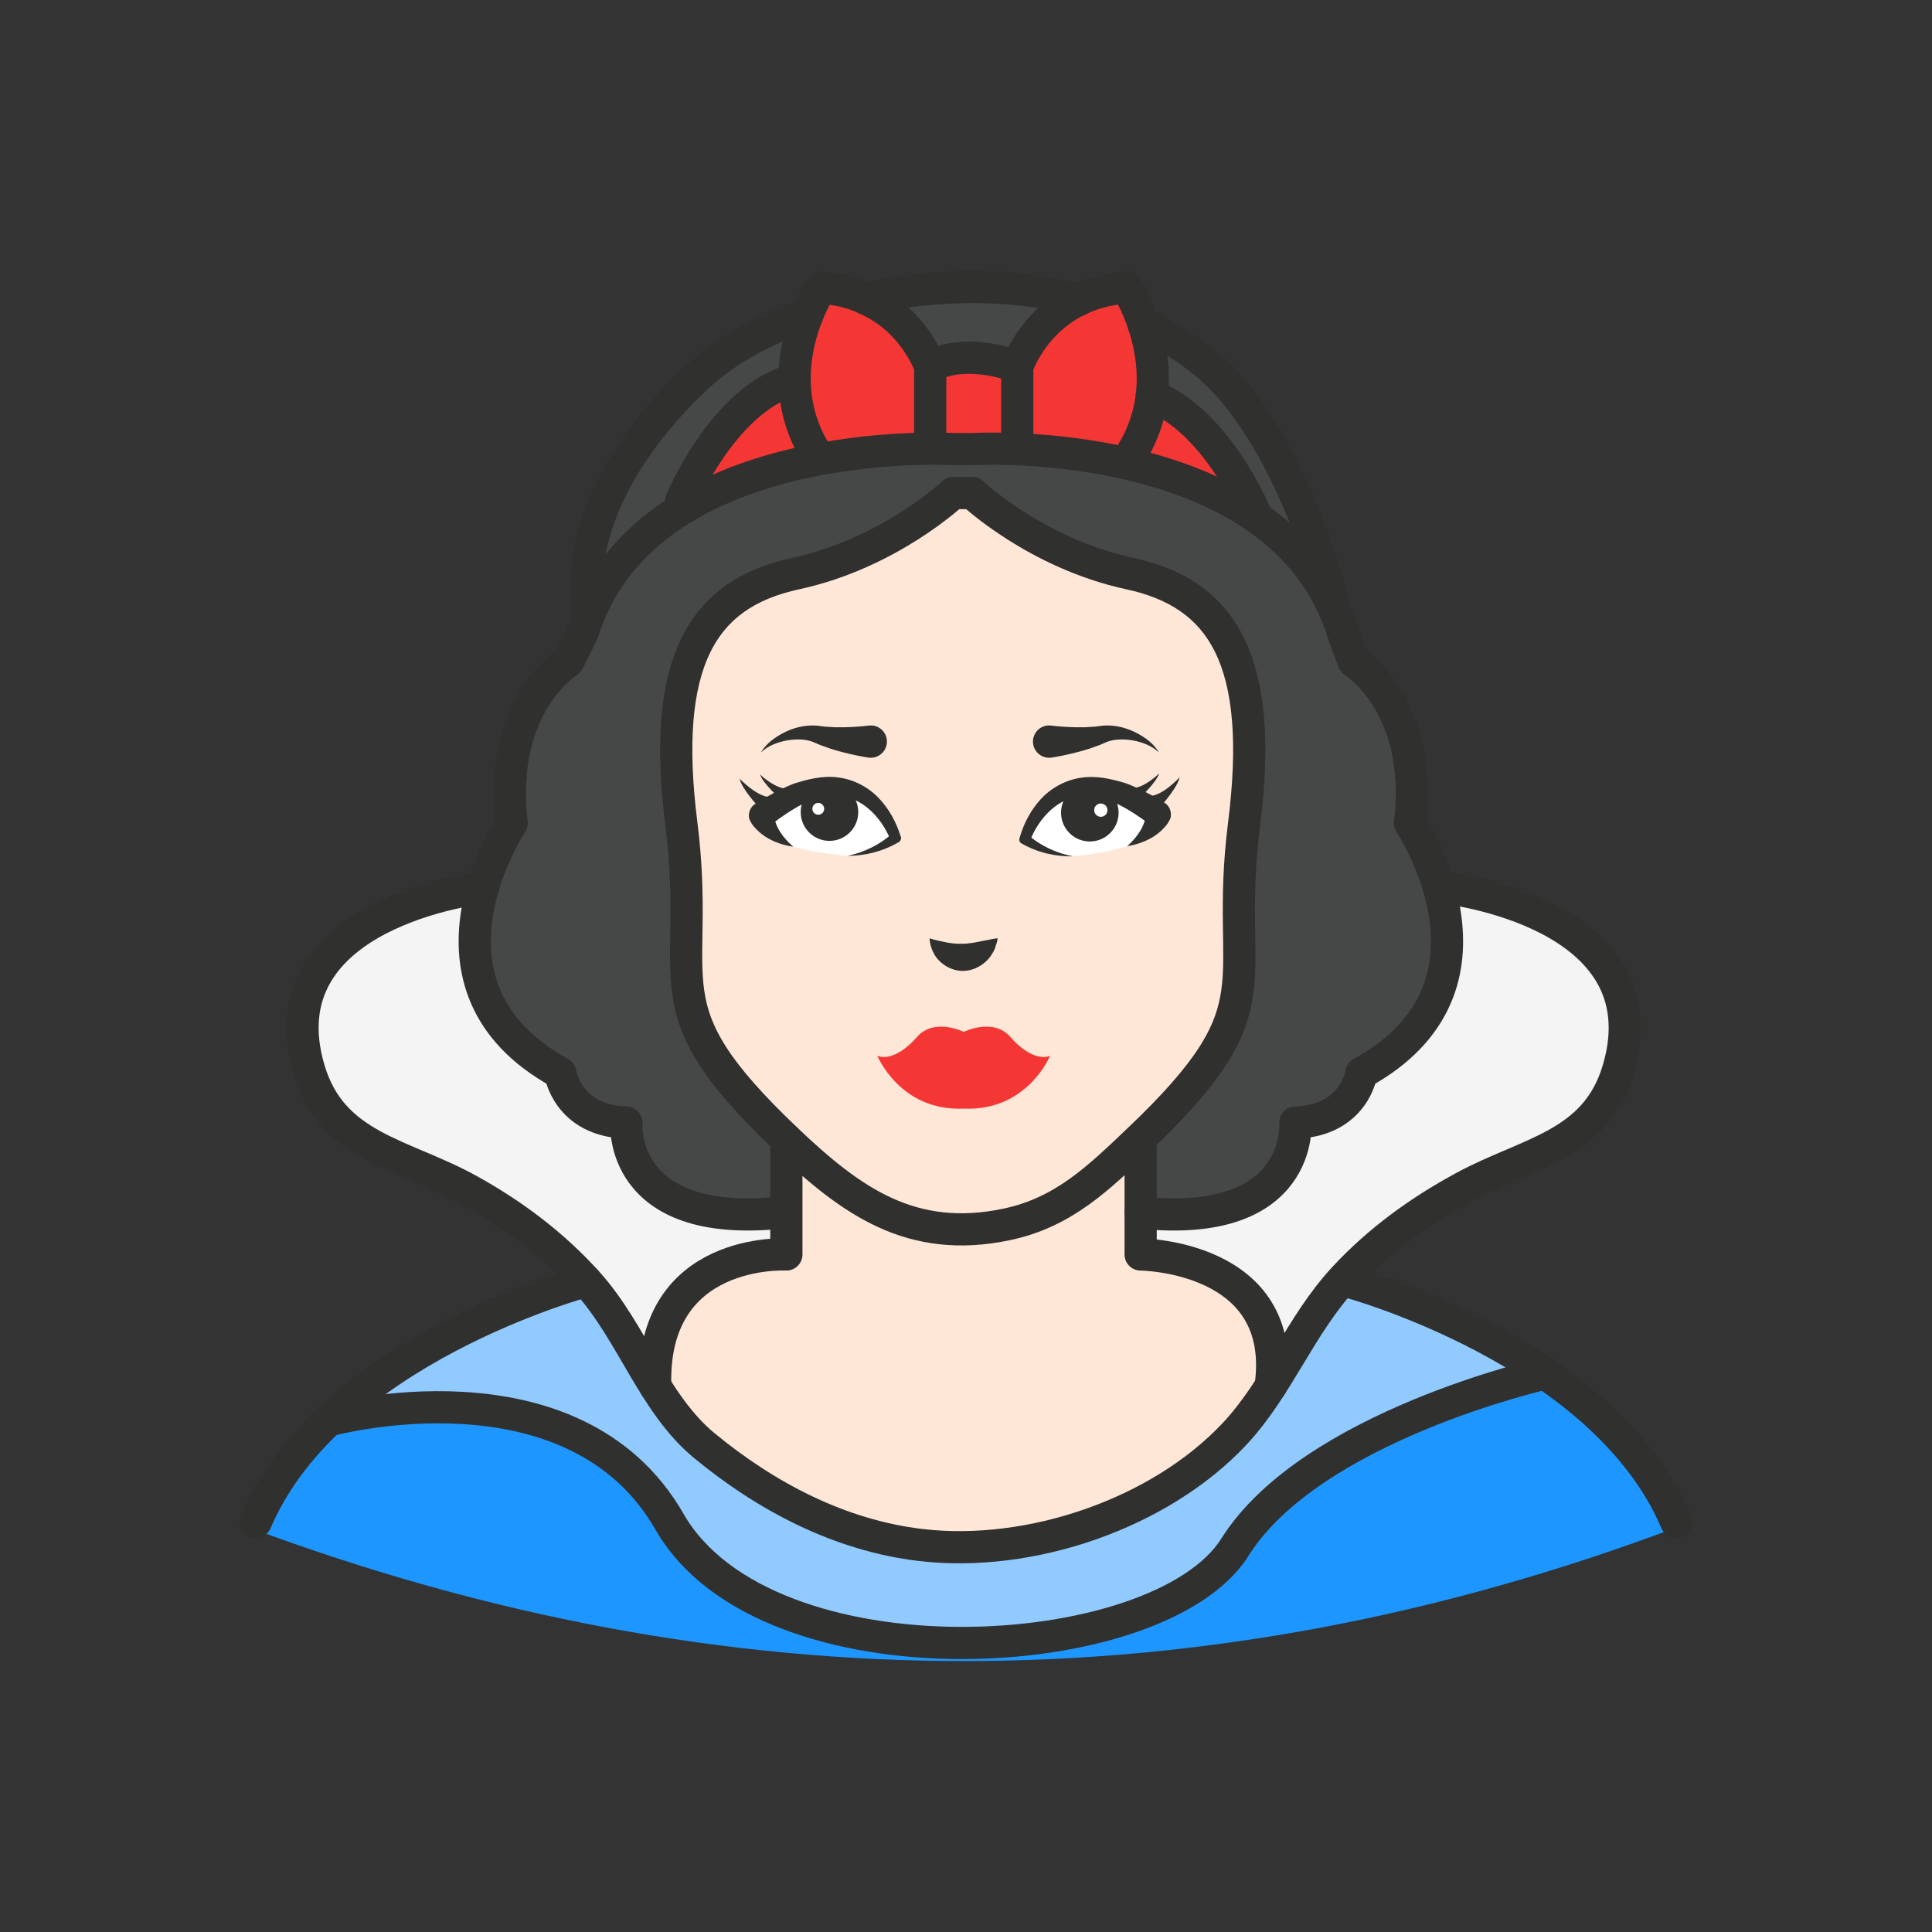 <?xml version="1.0" ?><svg style="enable-background:new 0 0 48 48;" version="1.1" viewBox="0 0 48 48" xml:space="preserve" xmlns="http://www.w3.org/2000/svg" xmlns:xlink="http://www.w3.org/1999/xlink"><rect x="0" y="0" width="48" height="48" fill="#333333" stroke="none"/><g id="Icons"><g><path d="M14.41,31.827c0,0-5.523,0.903-8.238,6.117    c11.903,4.44,23.732,4.425,35.49,0c-2.715-5.214-8.238-6.117-8.238-6.117" style="fill:#1D97FF;"/><path d="M11.999,22.055c0,0-5.478,0.592-4.323,4.513    c0.576,1.954,2.333,2.089,3.986,3.006c1.105,0.613,2.102,1.367,2.942,2.302    c1.096,1.219,1.635,3.001,2.891,4.037c1.534,1.266,3.364,2.234,5.38,2.472    c2.721,0.321,5.938-0.778,7.796-2.759c1.084-1.156,1.626-2.693,2.722-3.875    c0.849-0.916,1.852-1.646,2.954-2.245c1.623-0.883,3.299-1.036,3.86-2.937    c1.155-3.921-4.323-4.513-4.323-4.513" style="fill:#F4F4F4;"/><path d="M14.41,31.827c0,0-3.691,1.129-5.942,3.39c0,0,2.02-0.625,3.772-0.163    s3.202,0.796,4.395,2.755c1.193,1.959,3.484,2.985,6.506,3.01s4.997-0.175,7.17-1.918    s1.667-3.346,8.069-4.652c0,0-2.517-2.422-4.939-2.422c0,0-0.646,0.628-1.969,2.762    c-1.323,2.134-5.412,4.555-9.15,3.768s-5.326-2.715-6.043-3.918    C15.563,33.237,14.41,31.827,14.41,31.827z" style="fill:#91CAFF;"/><path d="M35.033,20.455c0.345-2.954-1.405-4.02-1.405-4.02l-0.255-0.699    c-0.073-0.238-0.172-0.452-0.271-0.666l0.048-0.001c0,0-1.054-4.371-3.298-6.122    c-0.445-0.348-0.928-0.648-1.441-0.89l-1.625-0.599C25.732,7.177,24.63,7.09,23.537,7.148    c-0.658,0.039-1.344,0.116-2.031,0.271L20.065,7.806v0.01c-1.073,0.358-2.079,0.899-2.843,1.644    c-1.489,1.422-2.805,3.414-2.65,5.522c0.01,0.097,0.019,0.193,0.029,0.3l0.051-0.001    c-0.062,0.151-0.135,0.292-0.185,0.455l-0.35,0.699c0,0-1.75,1.066-1.405,4.02    c0,0-2.721,4.052,1.209,6.204c0,0,0.173,1.188,1.641,1.231c0,0-0.216,2.659,3.844,2.237h8.932    c4.06,0.422,3.844-2.237,3.844-2.237c1.468-0.042,1.641-1.231,1.641-1.231    C37.754,24.507,35.033,20.455,35.033,20.455z" style="fill:#464747;"/><path d="M19.537,28.31v2.857c0,0-3.365-0.193-3.258,3.273    c2.828,5.334,12.059,5.394,15.288,0c0.447-3.248-3.23-3.273-3.23-3.273v-2.857" style="fill:#FFE7D7;"/><path d="M23.681,12.25c0,0-1.583,1.498-3.911,2    c-2.328,0.502-3.352,2.186-2.84,6.234c0.512,4.049-0.931,4.459,2.607,7.825    c1.601,1.523,3.099,2.615,5.484,2.109c1.411-0.299,2.281-1.159,3.28-2.109    c3.538-3.366,2.095-3.776,2.607-7.825c0.512-4.049-0.512-5.732-2.84-6.234    c-2.328-0.502-3.911-2-3.911-2H23.681z" style="fill:#FFE7D7;"/><path d="M28.615,9.835l-0.002-0c0.174-1.474-0.619-2.691-0.619-2.691    c-2.126,0.146-2.723,1.968-2.723,1.968s-1.271-0.503-2.161,0L23.111,9.112    c-0-0-0.377-1.151-1.605-1.692c-0.31-0.145-0.677-0.242-1.112-0.271    c0,0-0.164,0.251-0.329,0.658c-0.169,0.42-0.33,1.01-0.317,1.672l-0.248,0.027    c-1.619,0.619-2.571,2.927-2.571,2.927c4.887-1.808,9.64-1.699,14.258,0.33    C31.187,12.762,30.235,10.454,28.615,9.835z" style="fill:#F43735;"/><path d="    M28.339,30.127c4.06,0.422,3.844-2.237,3.844-2.237c1.468-0.042,1.641-1.231,1.641-1.231    c3.93-2.152,1.209-6.204,1.209-6.204c0.345-2.954-1.405-4.02-1.405-4.02l-0.255-0.699    c-1.544-5.03-9.214-4.578-9.214-4.578h-0.478c0,0-7.67-0.453-9.214,4.578l-0.35,0.699    c0,0-1.75,1.066-1.405,4.02c0,0-2.721,4.052,1.209,6.204c0,0,0.173,1.188,1.641,1.231    c0,0-0.216,2.659,3.844,2.237" style="fill:none;stroke:#30302F;stroke-width:0.8;stroke-linecap:round;stroke-linejoin:round;stroke-miterlimit:10;"/><path d="    M23.681,12.25c0,0-1.583,1.498-3.911,2c-2.328,0.502-3.352,2.186-2.84,6.234    c0.512,4.049-0.931,4.459,2.607,7.825c1.601,1.523,3.099,2.615,5.484,2.109    c1.411-0.299,2.281-1.159,3.28-2.109c3.538-3.366,2.095-3.776,2.607-7.825    c0.512-4.049-0.512-5.732-2.84-6.234c-2.328-0.502-3.911-2-3.911-2H23.681z" style="fill:none;stroke:#30302F;stroke-width:0.8;stroke-linecap:round;stroke-linejoin:round;stroke-miterlimit:10;"/><path d="    M27.995,11.444c1.454-2.077,0-4.301,0-4.301C25.869,7.289,25.273,9.111,25.273,9.111v1.978" style="fill:none;stroke:#30302F;stroke-width:0.8;stroke-linecap:round;stroke-linejoin:round;stroke-miterlimit:10;"/><path d="    M23.111,11.075V9.112c0,0-0.377-1.151-1.605-1.693c-0.31-0.145-0.677-0.242-1.112-0.271    c0,0-0.164,0.251-0.329,0.658c-0.319,0.793-0.629,2.186,0.261,3.54" style="fill:none;stroke:#30302F;stroke-width:0.8;stroke-linecap:round;stroke-linejoin:round;stroke-miterlimit:10;"/><path d="    M14.601,15.282c-0.01-0.106-0.019-0.203-0.029-0.3c-0.155-2.108,1.161-4.101,2.65-5.522    c0.764-0.745,1.77-1.286,2.843-1.644V7.806" style="fill:none;stroke:#30302F;stroke-width:0.8;stroke-linecap:round;stroke-linejoin:round;stroke-miterlimit:10;"/><path d="    M28.411,8.057c0.513,0.242,0.996,0.542,1.441,0.89c2.244,1.75,3.298,6.122,3.298,6.122" style="fill:none;stroke:#30302F;stroke-width:0.8;stroke-linecap:round;stroke-linejoin:round;stroke-miterlimit:10;"/><path d="    M21.506,7.419c0.687-0.155,1.373-0.232,2.031-0.271c1.093-0.058,2.195,0.029,3.249,0.31" style="fill:none;stroke:#30302F;stroke-width:0.8;stroke-linecap:round;stroke-linejoin:round;stroke-miterlimit:10;"/><path d="    M25.273,9.111c0,0-1.271-0.503-2.161,0" style="fill:none;stroke:#30302F;stroke-width:0.8;stroke-linecap:round;stroke-linejoin:round;stroke-miterlimit:10;"/><path d="    M19.537,28.31v2.857c0,0-3.365-0.193-3.258,3.273" style="fill:none;stroke:#30302F;stroke-width:0.8;stroke-linecap:round;stroke-linejoin:round;stroke-miterlimit:10;"/><path d="    M28.339,28.31v2.857c0,0,3.677,0.025,3.23,3.273" style="fill:none;stroke:#30302F;stroke-width:0.8;stroke-linecap:round;stroke-linejoin:round;stroke-miterlimit:10;"/><path d="    M11.999,22.055c0,0-5.478,0.592-4.323,4.513c0.576,1.954,2.333,2.089,3.986,3.006    c1.105,0.613,2.102,1.367,2.942,2.302c1.096,1.219,1.635,3.001,2.891,4.037    c1.534,1.266,3.364,2.234,5.38,2.472c2.721,0.321,5.938-0.778,7.796-2.759    c1.084-1.156,1.626-2.693,2.722-3.875c0.849-0.916,1.852-1.646,2.954-2.245    c1.623-0.883,3.299-1.036,3.86-2.937c1.155-3.921-4.323-4.513-4.323-4.513" style="fill:none;stroke:#30302F;stroke-width:0.8;stroke-linecap:round;stroke-linejoin:round;stroke-miterlimit:10;"/><path d="    M14.558,31.827c0,0-6.38,1.694-8.202,5.982" style="fill:none;stroke:#30302F;stroke-width:0.8;stroke-linecap:round;stroke-linejoin:round;stroke-miterlimit:10;"/><path d="    M33.442,31.827c0,0,6.38,1.694,8.202,5.982" style="fill:none;stroke:#30302F;stroke-width:0.8;stroke-linecap:round;stroke-linejoin:round;stroke-miterlimit:10;"/><path d="    M38.381,34.126c0,0-5.811,1.309-7.7,4.314c-1.889,3.005-11.649,3.55-14.046-0.631    c-2.397-4.181-8.468-2.521-8.468-2.521" style="fill:none;stroke:#30302F;stroke-width:0.8;stroke-linecap:round;stroke-linejoin:round;stroke-miterlimit:10;"/><path d="M25.106,25.767c-0.432-0.497-1.164-0.13-1.164-0.13    s-0.733-0.367-1.164,0.13c-0.432,0.497-0.811,0.544-0.981,0.462c0,0,0.563,1.385,2.146,1.314    c1.583,0.071,2.146-1.314,2.146-1.314C25.917,26.311,25.538,26.264,25.106,25.767z" style="fill:#F43735;"/><path d="    M31.187,12.762c0,0-0.952-2.308-2.572-2.927" style="fill:none;stroke:#30302F;stroke-width:0.8;stroke-linecap:round;stroke-linejoin:round;stroke-miterlimit:10;"/><path d="    M16.929,12.432c0,0,0.952-2.308,2.572-2.927" style="fill:none;stroke:#30302F;stroke-width:0.8;stroke-linecap:round;stroke-linejoin:round;stroke-miterlimit:10;"/><path d="M23.096,23.313c0,0,0.149,0.048,0.324,0.081    c0.175,0.042,0.352,0.061,0.506,0.052c0.08,0.004,0.162-0.014,0.253-0.023    c0.089-0.017,0.183-0.034,0.272-0.054c0.096-0.018,0.177-0.034,0.233-0.044    c0.061-0.011,0.103-0.012,0.103-0.012s-0.004,0.043-0.023,0.11    c-0.026,0.059-0.042,0.172-0.109,0.263c-0.108,0.2-0.374,0.423-0.711,0.436    c-0.339,0.01-0.627-0.213-0.736-0.421C23.09,23.489,23.096,23.313,23.096,23.313z" style="fill:#30302F;"/><g><g><path d="M26.121,18.027c0,0,0.162,0.022,0.417,0.035      c0.127,0.006,0.275,0.01,0.431,0.006c0.077-0.005,0.157-0.01,0.238-0.015      c0.081-0.008,0.168-0.028,0.286-0.029c0.428-0.002,0.77,0.177,0.994,0.34      c0.227,0.167,0.306,0.334,0.306,0.334s-0.123-0.137-0.367-0.226      c-0.234-0.091-0.596-0.144-0.874-0.056c-0.058,0.016-0.14,0.056-0.226,0.092      c-0.089,0.032-0.176,0.063-0.26,0.093c-0.169,0.054-0.328,0.095-0.464,0.127      c-0.272,0.064-0.463,0.092-0.463,0.092l-0.015,0.002c-0.219,0.032-0.424-0.119-0.456-0.339      c-0.032-0.22,0.119-0.424,0.339-0.456C26.046,18.022,26.085,18.022,26.121,18.027z" style="fill:#30302F;"/></g></g><path d="M28.884,19.978c0,0,0.377-0.424,0.423-0.666c0,0-0.422,0.458-0.733,0.462" style="fill:#30302F;"/><path d="M28.304,19.831c0,0,0.422-0.379,0.494-0.615c0,0-0.396,0.393-0.705,0.363" style="fill:#30302F;"/><g><path d="M28.988,20.354L28.968,20.312c-2.572-1.817-3.505,0.537-3.505,0.537     s0.473,0.368,1.199,0.428C28.357,21.087,28.745,20.73,28.988,20.354z" style="fill:#FFFFFF;"/></g><g><g><path d="M28.559,20.476c-0.256-0.19-0.519-0.365-0.798-0.503      c-0.281-0.111-0.573-0.214-0.862-0.192c-0.581,0.014-1.083,0.522-1.308,1.105l-0.047-0.143      c0.293,0.261,0.697,0.453,1.116,0.534c-0.434,0.004-0.871-0.088-1.281-0.322      c-0.045-0.026-0.066-0.079-0.051-0.127l0.005-0.017c0.104-0.353,0.268-0.672,0.52-0.951      c0.25-0.275,0.608-0.478,0.995-0.536c0.391-0.063,0.764,0.029,1.118,0.134      c0.344,0.13,0.66,0.3,0.966,0.487c0.153,0.094,0.201,0.293,0.108,0.447      c-0.094,0.153-0.294,0.201-0.447,0.108c-0.008-0.005-0.016-0.01-0.024-0.016L28.559,20.476z" style="fill:#30302F;"/></g><g><path d="M29.084,20.315c-0.072,0.174-0.148,0.236-0.235,0.325      c-0.086,0.079-0.178,0.142-0.272,0.193c-0.189,0.102-0.382,0.16-0.573,0.191      c0.145-0.128,0.267-0.275,0.351-0.427c0.041-0.076,0.073-0.154,0.091-0.229      c0.015-0.065,0.029-0.17,0.002-0.177c0.034-0.176,0.204-0.291,0.38-0.257      C29.003,19.969,29.118,20.14,29.084,20.315z" style="fill:#30302F;"/></g></g><ellipse cx="27.078" cy="20.171" rx="0.715" ry="0.715" style="fill:#30302F;" transform="matrix(1 -0.025 0.025 1 -0.506 0.697)"/><ellipse cx="27.351" cy="20.108" rx="0.165" ry="0.165" style="fill:#FFFFFF;" transform="matrix(1 -0.025 0.025 1 -0.504 0.704)"/><g><g><path d="M21.578,18.027c0,0-0.162,0.022-0.417,0.035      c-0.127,0.006-0.275,0.01-0.431,0.006c-0.077-0.005-0.157-0.01-0.238-0.015      c-0.081-0.008-0.168-0.028-0.286-0.029c-0.428-0.002-0.77,0.177-0.994,0.34      c-0.227,0.167-0.306,0.334-0.306,0.334s0.123-0.137,0.367-0.226      c0.234-0.091,0.596-0.144,0.874-0.056c0.058,0.016,0.14,0.056,0.226,0.092      c0.089,0.032,0.176,0.063,0.26,0.093c0.169,0.054,0.328,0.095,0.464,0.127      c0.272,0.064,0.463,0.092,0.463,0.092l0.015,0.002c0.219,0.032,0.424-0.119,0.456-0.339      c0.032-0.22-0.119-0.424-0.339-0.456C21.654,18.022,21.614,18.022,21.578,18.027z" style="fill:#30302F;"/></g></g><path d="M18.811,20.006c0,0-0.385-0.417-0.435-0.658c0,0,0.441,0.454,0.751,0.453" style="fill:#30302F;"/><path d="M19.388,19.848c0,0-0.428-0.372-0.505-0.606c0,0,0.403,0.386,0.711,0.35" style="fill:#30302F;"/><g><path d="M18.714,20.384l0.019-0.043c2.539-1.862,3.514,0.474,3.514,0.474     s-0.466,0.376-1.191,0.449C19.358,21.105,18.963,20.755,18.714,20.384z" style="fill:#FFFFFF;"/></g><g><g><path d="M18.761,19.975c0.302-0.192,0.616-0.368,0.957-0.504      c0.352-0.111,0.724-0.21,1.116-0.154c0.388,0.05,0.75,0.247,1.005,0.518      c0.257,0.274,0.427,0.59,0.537,0.941l0.005,0.016c0.016,0.05-0.006,0.103-0.049,0.128      c-0.406,0.24-0.842,0.341-1.276,0.344c0.418-0.088,0.818-0.288,1.107-0.553l-0.044,0.144      c-0.235-0.579-0.746-1.078-1.327-1.082c-0.289-0.016-0.58,0.092-0.858,0.207      c-0.276,0.143-0.536,0.322-0.789,0.517l-0.011,0.008c-0.142,0.11-0.346,0.083-0.456-0.059      s-0.083-0.346,0.059-0.456C18.745,19.986,18.753,19.98,18.761,19.975z" style="fill:#30302F;"/></g><g><path d="M19.251,20.212c-0.026,0.007-0.011,0.112,0.005,0.177      c0.019,0.075,0.052,0.152,0.095,0.227c0.086,0.15,0.211,0.295,0.358,0.42      c-0.192-0.028-0.386-0.082-0.577-0.181c-0.094-0.05-0.188-0.111-0.275-0.189      c-0.088-0.088-0.166-0.148-0.241-0.321c-0.037-0.175,0.075-0.347,0.25-0.384      C19.042,19.925,19.214,20.037,19.251,20.212z" style="fill:#30302F;"/></g></g><ellipse cx="20.6" cy="20.171" rx="0.715" ry="0.715" style="fill:#30302F;" transform="matrix(0.008 -1 1 0.008 0.272 40.615)"/><ellipse cx="20.322" cy="20.089" rx="0.147" ry="0.147" style="fill:#FFFFFF;" transform="matrix(0.008 -1 1 0.008 0.078 40.256)"/></g></g></svg>